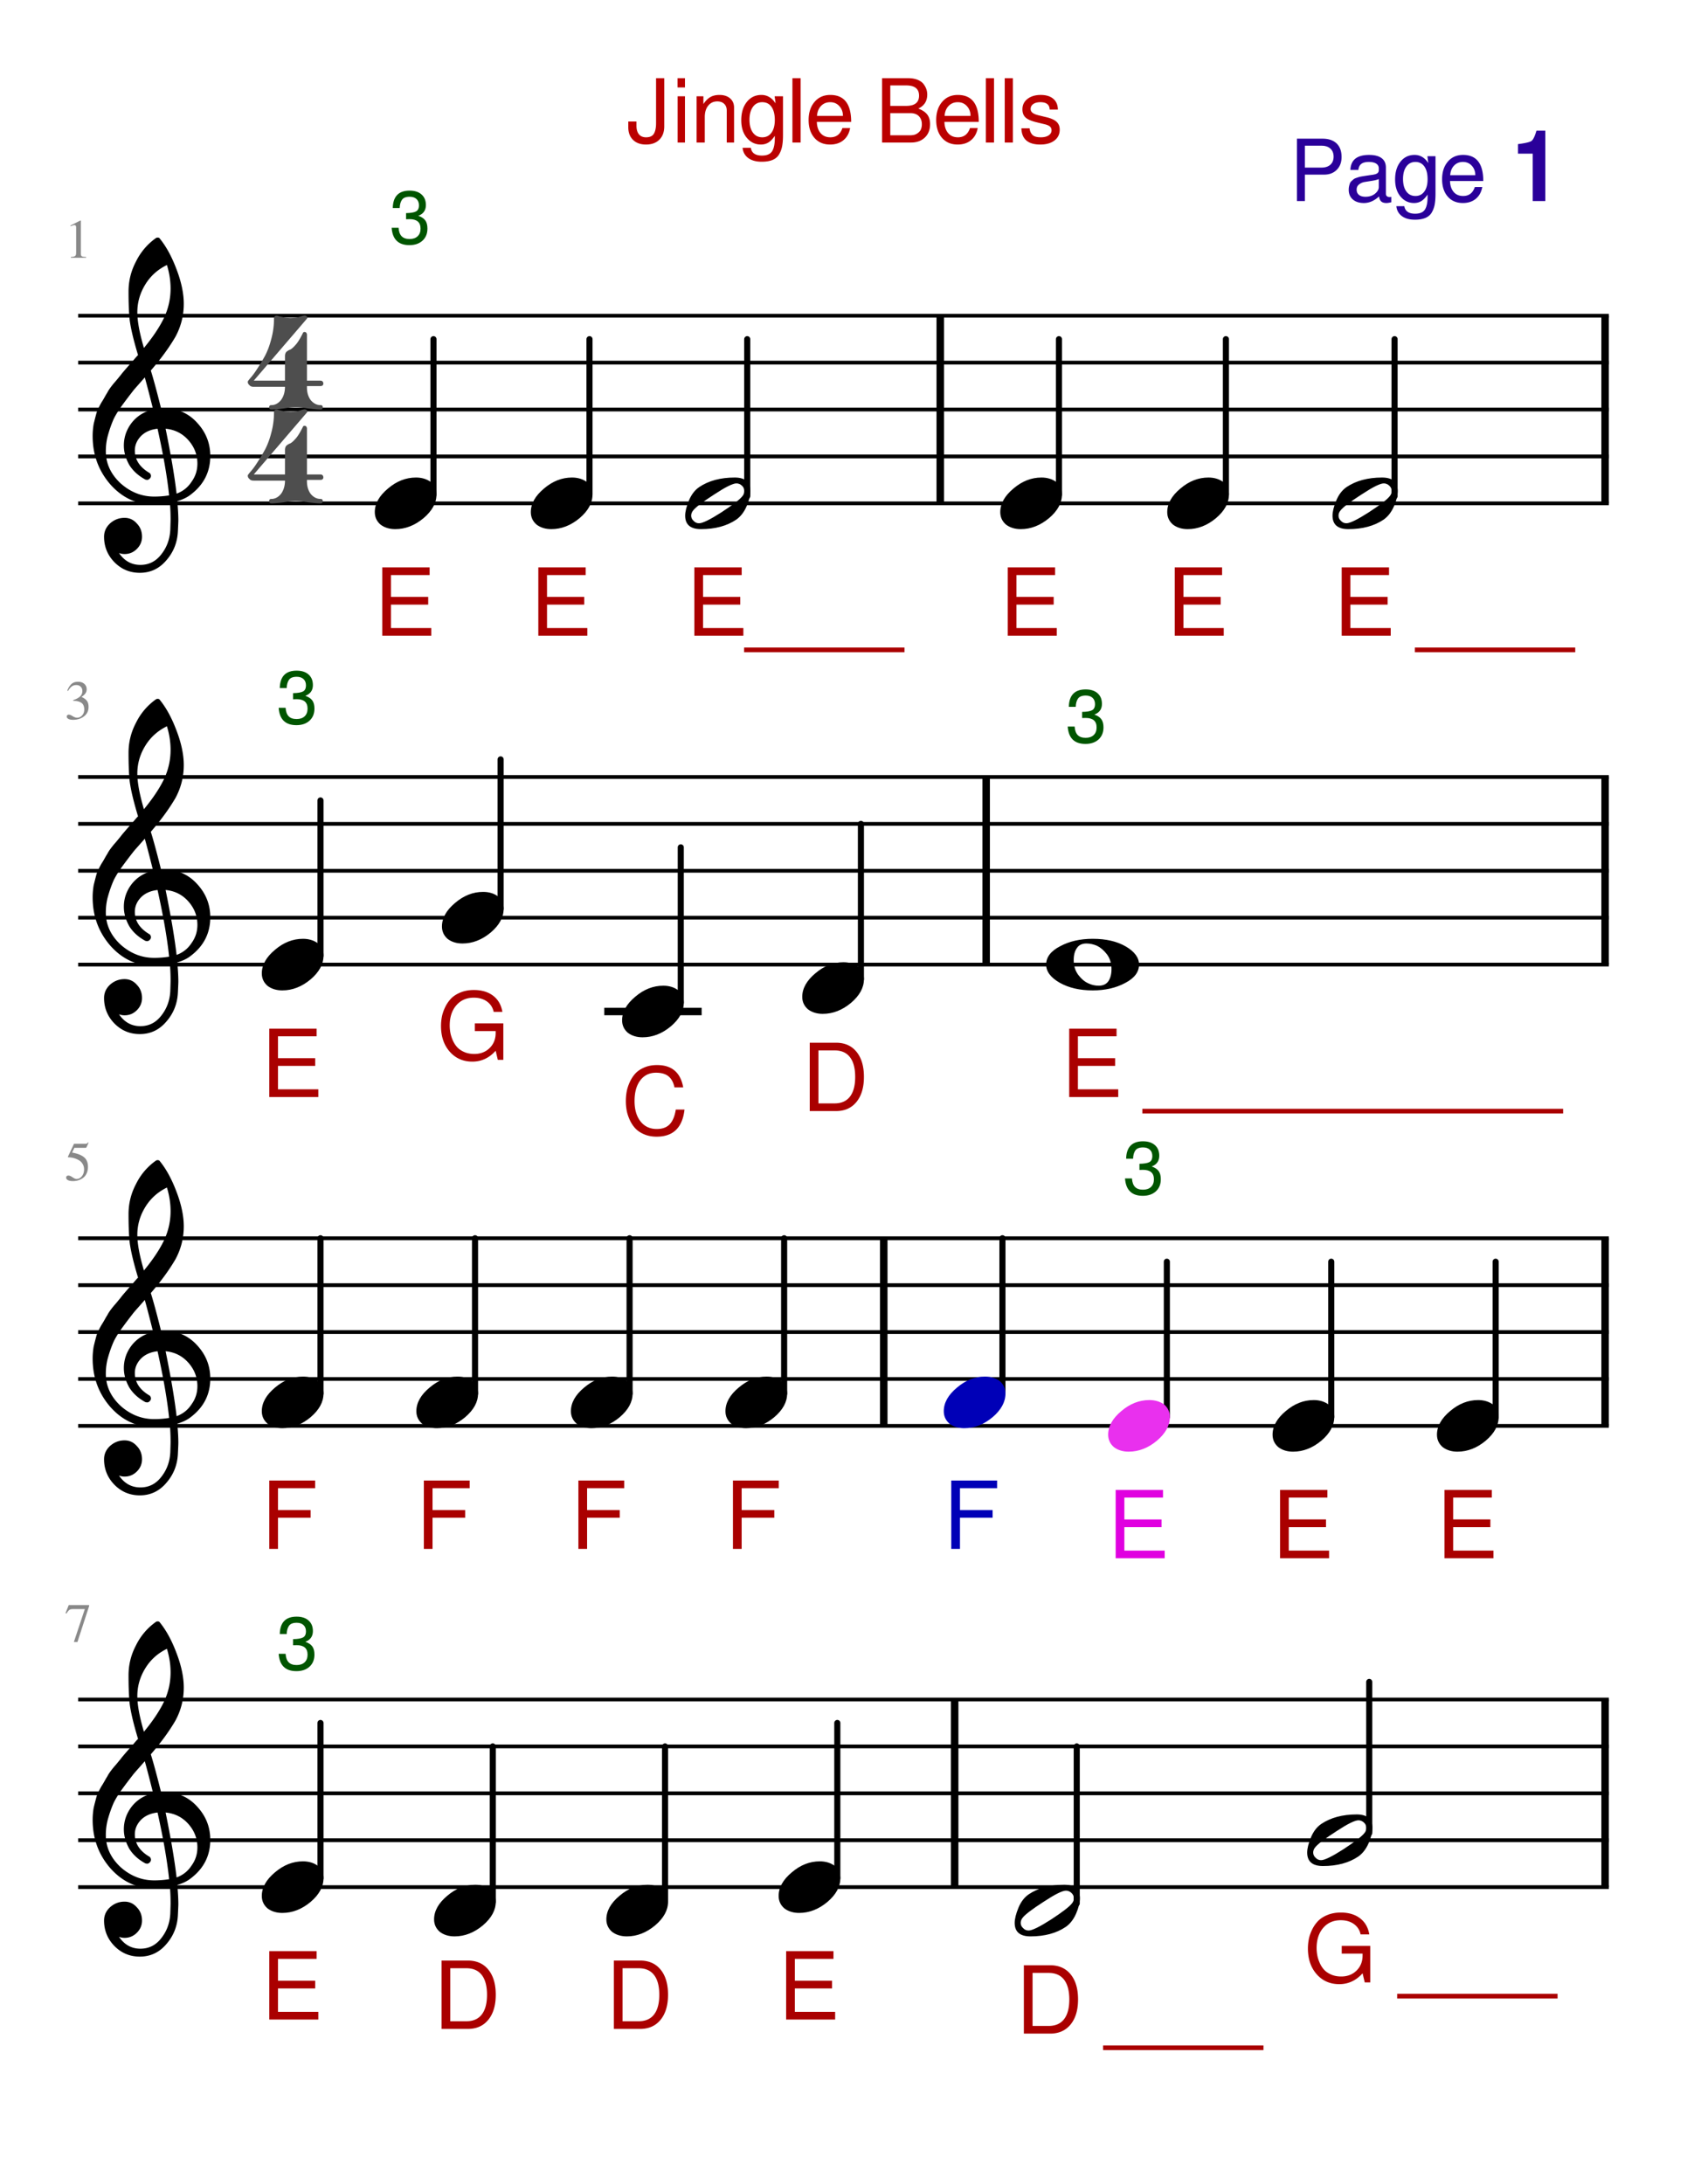 <svg width="612" height="792" xmlns="http://www.w3.org/2000/svg" version="1.2" baseProfile="tiny"><path fill="#fff" fill-rule="evenodd" d="M0 0h612v792H0V0"/><path class="StaffLines" fill="none" stroke="#000" stroke-width="1.36" stroke-linejoin="bevel" d="M28.346 114.479h555.308M28.346 131.487h555.308M28.346 148.495h555.308M28.346 165.502h555.308M28.346 182.51h555.308M28.346 281.737h555.308M28.346 298.744h555.308M28.346 315.752h555.308M28.346 332.76h555.308M28.346 349.768h555.308M28.346 448.994h555.308M28.346 466.002h555.308M28.346 483.01h555.308M28.346 500.018h555.308M28.346 517.026h555.308M28.346 616.252h555.308M28.346 633.26h555.308M28.346 650.268h555.308M28.346 667.276h555.308M28.346 684.283h555.308"/><path class="Text" fill="#898989" d="M32.346 581.994v.328l-4.25 13.078H26.8l3.968-11.937h-4.343c-.553 0-.972.099-1.258.297-.287.198-.644.64-1.07 1.328l-.329-.156 1.172-2.938h7.406M30.503 424.049c0-.708-.157-1.339-.469-1.891-.313-.552-.693-.979-1.14-1.281a6.738 6.738 0 00-1.5-.75 7.506 7.506 0 00-1.438-.383 7.87 7.87 0 00-1.078-.086c-.157 0-.235-.057-.235-.172 0-.031.005-.062.016-.093l2.188-4.657h4.171c.22 0 .391-.031.516-.093.125-.063.26-.203.406-.422l.188.14-.766 1.672c-.052.115-.203.172-.453.172h-3.922l-.844 1.719c1.948.344 3.396.909 4.344 1.695.948.787 1.422 1.94 1.422 3.461 0 .802-.125 1.513-.375 2.133-.25.62-.565 1.117-.945 1.492s-.82.685-1.32.93c-.5.245-.98.411-1.438.5a7.358 7.358 0 01-1.39.133c-.75 0-1.345-.112-1.782-.336-.438-.224-.656-.529-.656-.914 0-.5.286-.75.86-.75.374 0 .858.205 1.452.617.594.411 1.063.617 1.406.617.792 0 1.454-.333 1.985-1 .531-.667.797-1.484.797-2.453M24.987 259.135c.302 0 .758.185 1.367.555.61.369 1.138.554 1.586.554.74 0 1.362-.284 1.867-.851.506-.568.758-1.268.758-2.102 0-.521-.075-.979-.226-1.375-.151-.396-.357-.703-.617-.922a3.2 3.2 0 00-.977-.539 4.758 4.758 0 00-1.094-.265c-.338-.037-.7-.055-1.086-.055v-.266c.448-.156.836-.312 1.164-.468a6.741 6.741 0 001.032-.625c.359-.261.635-.579.828-.954.192-.375.289-.802.289-1.281 0-.625-.203-1.138-.61-1.539-.406-.401-.932-.601-1.578-.601-.635 0-1.19.171-1.664.515s-.914.88-1.32 1.61l-.297-.079c.344-.947.813-1.724 1.406-2.328.594-.604 1.438-.906 2.531-.906.917 0 1.662.253 2.235.758s.86 1.164.86 1.976a2.51 2.51 0 01-.423 1.438c-.28.417-.765.859-1.453 1.328.802.344 1.43.784 1.883 1.32.453.537.68 1.305.68 2.305 0 1.417-.545 2.55-1.633 3.399-1.089.848-2.425 1.273-4.008 1.273-.698 0-1.25-.107-1.656-.32-.406-.214-.61-.498-.61-.852 0-.219.07-.391.211-.516s.326-.187.555-.187M27.018 81.612c-.24 0-.718.145-1.437.437v-.281l3.578-1.813.172.032v12c0 .479.12.794.36.945.239.151.75.232 1.53.242v.297h-5.5v-.297c.75-.031 1.256-.143 1.516-.336.26-.192.39-.601.39-1.226v-9.063c0-.625-.202-.937-.609-.937"/><path class="Text" fill="#b00" d="M234.393 49.786c1.375 0 2.321-.445 2.836-1.335.516-.891.774-2.154.774-3.79V28.35h2.968v17.5c0 2.031-.593 3.633-1.781 4.805-1.187 1.172-2.797 1.757-4.828 1.757-1.99 0-3.56-.562-4.711-1.687-1.151-1.125-1.726-2.651-1.726-4.578v-2.078h2.968v1.5c0 1.364.3 2.409.899 3.133.599.724 1.466 1.085 2.601 1.085m14.094-14.875v16.766h-2.656V34.911h2.656m0-6.562v3.36H245.8v-3.36h2.687m4.219 6.562h2.469v2.813c.781-1.167 1.622-2.008 2.523-2.523.901-.516 2.003-.774 3.305-.774 1.614 0 2.901.417 3.859 1.25.958.834 1.438 1.943 1.438 3.328v12.672h-2.657v-11.61c0-1.01-.307-1.812-.922-2.406-.614-.593-1.453-.89-2.515-.89-1.365 0-2.461.515-3.289 1.547-.828 1.031-1.242 2.4-1.242 4.11v9.25h-2.969V34.91m23.297 17.5c-2.011 0-3.696-.804-5.055-2.413-1.359-1.61-2.039-3.748-2.039-6.415 0-2.729.674-4.937 2.023-6.625 1.349-1.687 3.112-2.53 5.289-2.53 2.094 0 3.808 1.02 5.141 3.062l-.344-2.579h3.032v14.016c0 1.594-.099 2.93-.297 4.008a9.36 9.36 0 01-1.086 2.992c-.526.917-1.313 1.6-2.36 2.047-1.046.448-2.372.672-3.976.672-2.042 0-3.669-.448-4.883-1.344-1.214-.896-1.898-2.13-2.055-3.703h2.985c.291 1.875 1.64 2.813 4.047 2.813 1.781 0 3.002-.519 3.664-1.555.661-1.037.992-2.607.992-4.711v-.89c-.75 1.124-1.524 1.932-2.32 2.421-.797.49-1.717.734-2.758.734m.515-15.359c-1.427 0-2.554.573-3.382 1.719-.829 1.146-1.243 2.698-1.243 4.656 0 1.969.414 3.521 1.243 4.656.828 1.136 1.966 1.703 3.414 1.703 1.406 0 2.513-.557 3.32-1.671.807-1.115 1.211-2.646 1.211-4.594 0-2.042-.399-3.63-1.195-4.766-.797-1.135-1.92-1.703-3.368-1.703m13.922-8.703v23.328h-2.969V28.35h2.969m18.344 15.844h-12.453c.041 1.698.492 3.055 1.351 4.07.86 1.016 2.045 1.523 3.555 1.523 2.167 0 3.625-1.12 4.375-3.359h2.797c-.344 1.886-1.154 3.354-2.43 4.406-1.276 1.053-2.888 1.578-4.836 1.578-2.396 0-4.294-.81-5.695-2.43-1.401-1.619-2.102-3.775-2.102-6.468s.717-4.88 2.149-6.562c1.432-1.683 3.336-2.524 5.711-2.524 5.052 0 7.578 3.255 7.578 9.766m-12.391-2.172h9.407c0-1.406-.435-2.586-1.305-3.54-.87-.952-1.974-1.429-3.313-1.429-1.338 0-2.445.45-3.32 1.352-.875.9-1.365 2.106-1.469 3.617m41.016 3c0 2.01-.63 3.622-1.891 4.836-1.26 1.213-2.922 1.82-4.984 1.82h-10.531V28.35h9.468c1.303 0 2.433.193 3.391.578.958.386 1.677.893 2.156 1.524.479.63.826 1.257 1.039 1.882a5.94 5.94 0 01.321 1.938c0 2.385-1.078 4.083-3.235 5.094 1.5.573 2.586 1.307 3.258 2.203.672.896 1.008 2.047 1.008 3.453m-8.672-6.625c3.115 0 4.672-1.237 4.672-3.711 0-2.474-1.557-3.711-4.672-3.711h-5.766v7.422h5.766m1.5 10.656c1.042 0 1.893-.229 2.555-.687.661-.459 1.099-.964 1.312-1.516a4.93 4.93 0 00.321-1.797c0-1.219-.362-2.195-1.086-2.93-.724-.734-1.758-1.101-3.102-1.101h-7.266v8.031h7.266m24.828-4.86h-12.453c.042 1.699.492 3.056 1.352 4.071.859 1.016 2.044 1.523 3.554 1.523 2.167 0 3.625-1.12 4.375-3.359h2.797c-.344 1.886-1.153 3.354-2.429 4.406-1.277 1.053-2.889 1.578-4.836 1.578-2.396 0-4.295-.81-5.696-2.43-1.401-1.619-2.101-3.775-2.101-6.468s.716-4.88 2.148-6.562c1.432-1.683 3.336-2.524 5.711-2.524 5.052 0 7.578 3.255 7.578 9.766m-12.39-2.172h9.406c0-1.406-.435-2.586-1.305-3.54-.87-.952-1.974-1.429-3.312-1.429-1.339 0-2.446.45-3.321 1.352-.875.9-1.364 2.106-1.468 3.617m17.937-13.672v23.328h-2.969V28.35h2.969m6.844 0v23.328h-2.969V28.35h2.969m6.047 18.172c.125 1.01.471 1.807 1.039 2.39.567.584 1.586.875 3.054.875 1.167 0 2.105-.231 2.813-.695.708-.463 1.062-1.075 1.062-1.836 0-.604-.216-1.08-.648-1.43-.432-.348-1.133-.627-2.102-.835l-2.5-.61c-1.979-.458-3.359-1.039-4.14-1.742-.781-.703-1.172-1.7-1.172-2.992 0-1.583.62-2.85 1.859-3.797 1.24-.948 2.831-1.422 4.774-1.422 1.942 0 3.461.464 4.554 1.39 1.094.928 1.651 2.235 1.672 3.923H380.8c-.063-1.792-1.183-2.688-3.36-2.688-1.083 0-1.945.221-2.586.664-.64.443-.961 1.04-.961 1.79 0 .572.229 1.038.688 1.398.458.36 1.198.664 2.219.914l2.562.625c1.781.396 3.073.953 3.875 1.672.802.718 1.203 1.682 1.203 2.89 0 1.656-.638 2.972-1.914 3.946-1.276.974-2.992 1.46-5.148 1.46-4.438 0-6.719-1.963-6.844-5.89h2.969"/><path class="BarLine" fill="none" stroke="#000" stroke-width="2.72" stroke-linejoin="bevel" d="M582.293 616.252v68.031M346.329 616.252v68.031M582.293 448.994v68.032M320.606 448.994v68.032M582.293 281.737v68.031M357.748 281.737v68.031M582.293 114.479v68.031M341.1 114.479v68.031"/><path class="LedgerLine" fill="none" stroke="#000" stroke-width="2.72" stroke-linecap="square" stroke-linejoin="bevel" d="M220.579 366.776h32.596"/><path class="Stem" fill="none" stroke="#000" stroke-width="2.21" stroke-linecap="round" stroke-linejoin="bevel" d="M496.723 664.663v-54.789M390.613 690.175V633.26M303.756 681.089v-56.333M241.258 689.593V633.26M178.76 689.593V633.26M116.261 681.089v-56.333M542.58 513.831v-56.333M482.94 513.831v-56.333M423.301 513.831v-56.333M363.662 505.328v-56.334M284.464 505.328v-56.334M228.396 505.328v-56.334M172.329 505.328v-56.334M116.261 505.328v-56.334M312.32 355.078v-56.334M246.967 363.582v-56.334M181.614 329.566v-54.207M116.261 346.574V290.24M505.916 179.898v-56.915M444.729 179.316v-56.333M384.156 179.316v-56.333M271.073 179.898v-56.915M213.855 179.316v-56.333M157.25 179.316v-56.333"/><path class="Note" d="M495.681 662.811c0-.744-.283-1.381-.85-1.913-.602-.567-1.276-.85-2.02-.85-1.31 0-3.986 1.328-8.025 3.986-4.181 2.693-6.733 4.624-7.654 5.793-.496.603-.744 1.24-.744 1.914 0 .744.301 1.381.904 1.913.531.567 1.187.85 1.966.85 1.276 0 3.986-1.328 8.132-3.986 4.075-2.657 6.59-4.588 7.547-5.793.496-.567.744-1.205.744-1.914m-3.507-4.89c3.79 0 5.687 1.63 5.687 4.89 0 1.595-.461 3.455-1.382 5.581-.922 2.09-2.162 3.685-3.72 4.784-3.402 2.303-7.672 3.454-12.81 3.454-3.827 0-5.74-1.63-5.74-4.89 0-1.452.46-3.295 1.382-5.527.886-2.126 2.126-3.738 3.72-4.837 3.437-2.303 7.725-3.454 12.863-3.454M389.571 688.322c0-.744-.283-1.381-.85-1.913-.602-.567-1.276-.85-2.02-.85-1.31 0-3.986 1.328-8.025 3.986-4.181 2.693-6.733 4.624-7.654 5.793-.496.603-.744 1.24-.744 1.914 0 .744.301 1.381.904 1.913.531.567 1.187.85 1.966.85 1.276 0 3.986-1.328 8.132-3.986 4.075-2.657 6.59-4.588 7.547-5.793.496-.567.744-1.205.744-1.914m-3.507-4.89c3.79 0 5.687 1.63 5.687 4.89 0 1.595-.461 3.455-1.382 5.581-.922 2.09-2.162 3.685-3.72 4.784-3.402 2.303-7.672 3.454-12.81 3.454-3.827 0-5.74-1.63-5.74-4.89 0-1.452.46-3.295 1.382-5.527.886-2.126 2.126-3.738 3.72-4.837 3.437-2.303 7.725-3.454 12.863-3.454M297.405 674.929c2.126 0 3.933.549 5.421 1.647 1.347 1.205 2.02 2.71 2.02 4.518 0 3.047-1.56 5.9-4.677 8.557-3.19 2.658-6.608 3.986-10.258 3.986-2.126 0-3.915-.549-5.368-1.647-1.382-1.205-2.073-2.71-2.073-4.518 0-3.047 1.594-5.9 4.783-8.557 3.119-2.658 6.502-3.986 10.152-3.986M234.906 683.433c2.126 0 3.933.549 5.421 1.647 1.347 1.205 2.02 2.71 2.02 4.518 0 3.047-1.56 5.9-4.677 8.557-3.19 2.658-6.608 3.986-10.258 3.986-2.126 0-3.915-.549-5.368-1.647-1.382-1.205-2.073-2.71-2.073-4.518 0-3.047 1.594-5.9 4.783-8.557 3.119-2.658 6.502-3.986 10.152-3.986M172.408 683.433c2.126 0 3.933.549 5.421 1.647 1.347 1.205 2.02 2.71 2.02 4.518 0 3.047-1.56 5.9-4.677 8.557-3.19 2.658-6.608 3.986-10.258 3.986-2.126 0-3.915-.549-5.368-1.647-1.382-1.205-2.073-2.71-2.073-4.518 0-3.047 1.594-5.9 4.783-8.557 3.119-2.658 6.502-3.986 10.152-3.986M109.91 674.929c2.126 0 3.933.549 5.421 1.647 1.347 1.205 2.02 2.71 2.02 4.518 0 3.047-1.56 5.9-4.677 8.557-3.19 2.658-6.609 3.986-10.258 3.986-2.126 0-3.916-.549-5.368-1.647-1.382-1.205-2.073-2.71-2.073-4.518 0-3.047 1.594-5.9 4.783-8.557 3.118-2.658 6.502-3.986 10.152-3.986M536.228 507.672c2.126 0 3.933.549 5.421 1.647 1.347 1.205 2.02 2.71 2.02 4.518 0 3.047-1.56 5.9-4.677 8.557-3.19 2.658-6.608 3.986-10.258 3.986-2.126 0-3.915-.549-5.368-1.647-1.382-1.205-2.073-2.71-2.073-4.518 0-3.047 1.594-5.9 4.783-8.557 3.119-2.658 6.502-3.986 10.152-3.986M476.589 507.672c2.126 0 3.933.549 5.421 1.647 1.347 1.205 2.02 2.71 2.02 4.518 0 3.047-1.56 5.9-4.677 8.557-3.19 2.658-6.608 3.986-10.258 3.986-2.126 0-3.915-.549-5.368-1.647-1.382-1.205-2.073-2.71-2.073-4.518 0-3.047 1.594-5.9 4.783-8.557 3.119-2.658 6.502-3.986 10.152-3.986"/><path class="Note" fill="#e930ee" d="M416.95 507.672c2.126 0 3.933.549 5.421 1.647 1.347 1.205 2.02 2.71 2.02 4.518 0 3.047-1.56 5.9-4.677 8.557-3.19 2.658-6.608 3.986-10.258 3.986-2.126 0-3.915-.549-5.368-1.647-1.382-1.205-2.073-2.71-2.073-4.518 0-3.047 1.594-5.9 4.783-8.557 3.119-2.658 6.502-3.986 10.152-3.986"/><path class="Note" fill="#0000b7" d="M357.311 499.168c2.126 0 3.933.549 5.421 1.647 1.347 1.205 2.02 2.71 2.02 4.518 0 3.047-1.56 5.9-4.677 8.557-3.19 2.658-6.608 3.986-10.258 3.986-2.126 0-3.915-.549-5.368-1.647-1.382-1.205-2.073-2.71-2.073-4.518 0-3.047 1.594-5.9 4.783-8.557 3.119-2.658 6.502-3.986 10.152-3.986"/><path class="Note" d="M278.112 499.168c2.126 0 3.933.549 5.421 1.647 1.347 1.205 2.02 2.71 2.02 4.518 0 3.047-1.56 5.9-4.677 8.557-3.19 2.658-6.608 3.986-10.258 3.986-2.126 0-3.915-.549-5.368-1.647-1.382-1.205-2.073-2.71-2.073-4.518 0-3.047 1.594-5.9 4.783-8.557 3.119-2.658 6.502-3.986 10.152-3.986M222.045 499.168c2.126 0 3.933.549 5.421 1.647 1.347 1.205 2.02 2.71 2.02 4.518 0 3.047-1.56 5.9-4.677 8.557-3.19 2.658-6.608 3.986-10.258 3.986-2.126 0-3.915-.549-5.368-1.647-1.382-1.205-2.073-2.71-2.073-4.518 0-3.047 1.594-5.9 4.783-8.557 3.119-2.658 6.502-3.986 10.152-3.986M165.977 499.168c2.126 0 3.933.549 5.421 1.647 1.347 1.205 2.02 2.71 2.02 4.518 0 3.047-1.56 5.9-4.677 8.557-3.19 2.658-6.608 3.986-10.258 3.986-2.126 0-3.915-.549-5.368-1.647-1.382-1.205-2.073-2.71-2.073-4.518 0-3.047 1.594-5.9 4.783-8.557 3.119-2.658 6.502-3.986 10.152-3.986M109.91 499.168c2.126 0 3.933.549 5.421 1.647 1.347 1.205 2.02 2.71 2.02 4.518 0 3.047-1.56 5.9-4.677 8.557-3.19 2.658-6.609 3.986-10.258 3.986-2.126 0-3.916-.549-5.368-1.647-1.382-1.205-2.073-2.71-2.073-4.518 0-3.047 1.594-5.9 4.783-8.557 3.118-2.658 6.502-3.986 10.152-3.986M394.134 342.114c-1.594 0-2.746.55-3.455 1.648-.78 1.063-1.169 2.516-1.169 4.358 0 2.09.55 3.88 1.648 5.368 1.098 1.453 2.32 2.48 3.667 3.083 1.17.567 2.427.85 3.774.85 1.559 0 2.728-.549 3.508-1.647.744-1.134 1.116-2.587 1.116-4.358 0-2.09-.55-3.88-1.648-5.368-1.098-1.418-2.285-2.445-3.561-3.083-1.311-.567-2.604-.85-3.88-.85m2.286-1.701c4.783 0 8.77.92 11.958 2.763 3.225 1.878 4.837 4.075 4.837 6.591 0 2.693-1.666 4.907-4.996 6.644-3.331 1.807-7.264 2.71-11.8 2.71-4.712 0-8.698-.92-11.958-2.763-3.295-1.878-4.943-4.075-4.943-6.591 0-2.693 1.683-4.907 5.05-6.644 3.33-1.807 7.28-2.71 11.852-2.71M305.969 348.918c2.126 0 3.933.549 5.421 1.647 1.347 1.205 2.02 2.71 2.02 4.518 0 3.047-1.56 5.9-4.677 8.557-3.19 2.658-6.608 3.986-10.258 3.986-2.126 0-3.915-.549-5.368-1.647-1.382-1.205-2.073-2.71-2.073-4.518 0-3.047 1.594-5.9 4.783-8.557 3.119-2.658 6.502-3.986 10.152-3.986M240.616 357.422c2.126 0 3.933.549 5.421 1.647 1.347 1.205 2.02 2.71 2.02 4.518 0 3.047-1.56 5.9-4.677 8.557-3.19 2.658-6.608 3.986-10.258 3.986-2.126 0-3.915-.549-5.368-1.647-1.382-1.205-2.073-2.71-2.073-4.518 0-3.047 1.594-5.9 4.783-8.557 3.119-2.658 6.502-3.986 10.152-3.986M175.263 323.406c2.126 0 3.933.549 5.421 1.647 1.347 1.205 2.02 2.71 2.02 4.518 0 3.047-1.56 5.9-4.677 8.557-3.19 2.658-6.608 3.986-10.258 3.986-2.126 0-3.915-.549-5.368-1.647-1.382-1.205-2.073-2.71-2.073-4.518 0-3.047 1.594-5.9 4.783-8.557 3.119-2.658 6.502-3.986 10.152-3.986M109.91 340.414c2.126 0 3.933.549 5.421 1.647 1.347 1.205 2.02 2.71 2.02 4.518 0 3.047-1.56 5.9-4.677 8.557-3.19 2.658-6.609 3.986-10.258 3.986-2.126 0-3.916-.549-5.368-1.647-1.382-1.205-2.073-2.71-2.073-4.518 0-3.047 1.594-5.9 4.783-8.557 3.118-2.658 6.502-3.986 10.152-3.986M504.874 178.045c0-.744-.283-1.381-.85-1.913-.602-.567-1.276-.85-2.02-.85-1.31 0-3.986 1.328-8.025 3.986-4.181 2.693-6.733 4.624-7.654 5.793-.496.603-.744 1.24-.744 1.914 0 .744.301 1.381.904 1.913.531.567 1.187.85 1.966.85 1.276 0 3.986-1.328 8.132-3.986 4.075-2.657 6.59-4.588 7.547-5.793.496-.567.744-1.205.744-1.914m-3.507-4.89c3.79 0 5.687 1.63 5.687 4.89 0 1.595-.461 3.455-1.382 5.581-.922 2.09-2.162 3.685-3.72 4.784-3.402 2.303-7.672 3.454-12.81 3.454-3.827 0-5.74-1.63-5.74-4.89 0-1.452.46-3.295 1.382-5.527.886-2.126 2.126-3.738 3.72-4.837 3.437-2.303 7.725-3.454 12.863-3.454M438.378 173.156c2.126 0 3.933.549 5.421 1.647 1.347 1.205 2.02 2.71 2.02 4.518 0 3.047-1.56 5.9-4.677 8.557-3.19 2.658-6.608 3.986-10.258 3.986-2.126 0-3.915-.549-5.368-1.647-1.382-1.205-2.073-2.71-2.073-4.518 0-3.047 1.594-5.9 4.783-8.557 3.119-2.658 6.502-3.986 10.152-3.986M377.805 173.156c2.126 0 3.933.549 5.421 1.647 1.347 1.205 2.02 2.71 2.02 4.518 0 3.047-1.56 5.9-4.677 8.557-3.19 2.658-6.608 3.986-10.258 3.986-2.126 0-3.915-.549-5.368-1.647-1.382-1.205-2.073-2.71-2.073-4.518 0-3.047 1.594-5.9 4.783-8.557 3.119-2.658 6.502-3.986 10.152-3.986M270.031 178.045c0-.744-.283-1.381-.85-1.913-.602-.567-1.276-.85-2.02-.85-1.31 0-3.986 1.328-8.025 3.986-4.181 2.693-6.733 4.624-7.654 5.793-.496.603-.744 1.24-.744 1.914 0 .744.301 1.381.904 1.913.531.567 1.187.85 1.966.85 1.276 0 3.986-1.328 8.132-3.986 4.075-2.657 6.59-4.588 7.547-5.793.496-.567.744-1.205.744-1.914m-3.507-4.89c3.79 0 5.687 1.63 5.687 4.89 0 1.595-.461 3.455-1.382 5.581-.922 2.09-2.162 3.685-3.72 4.784-3.402 2.303-7.672 3.454-12.81 3.454-3.827 0-5.74-1.63-5.74-4.89 0-1.452.46-3.295 1.382-5.527.886-2.126 2.126-3.738 3.72-4.837 3.437-2.303 7.725-3.454 12.863-3.454M207.503 173.156c2.126 0 3.933.549 5.421 1.647 1.347 1.205 2.02 2.71 2.02 4.518 0 3.047-1.56 5.9-4.677 8.557-3.19 2.658-6.608 3.986-10.258 3.986-2.126 0-3.915-.549-5.368-1.647-1.382-1.205-2.073-2.71-2.073-4.518 0-3.047 1.594-5.9 4.783-8.557 3.119-2.658 6.502-3.986 10.152-3.986M150.899 173.156c2.126 0 3.933.549 5.421 1.647 1.347 1.205 2.02 2.71 2.02 4.518 0 3.047-1.56 5.9-4.677 8.557-3.19 2.658-6.608 3.986-10.258 3.986-2.126 0-3.915-.549-5.368-1.647-1.382-1.205-2.073-2.71-2.073-4.518 0-3.047 1.594-5.9 4.783-8.557 3.119-2.658 6.502-3.986 10.152-3.986"/><path class="Clef" d="M58.43 649.843h.424c.177-.035.32-.053.425-.053 4.961 0 9.036 1.754 12.225 5.262 3.189 3.437 4.783 7.458 4.783 12.065 0 5.74-2.356 10.4-7.069 13.978-1.24.992-2.87 1.79-4.89 2.392.249 2.87.373 5.19.373 6.962 0 .355-.053 1.648-.16 3.88-.177 4.11-1.594 7.671-4.252 10.683-2.55 2.977-5.74 4.465-9.567 4.465-3.578 0-6.626-1.258-9.141-3.774-2.551-2.586-3.827-5.687-3.827-9.301 0-1.913.744-3.543 2.232-4.89 1.488-1.31 3.225-1.966 5.209-1.966 1.772 0 3.26.69 4.464 2.072 1.24 1.276 1.86 2.87 1.86 4.784 0 1.7-.62 3.171-1.86 4.411-1.24 1.24-2.728 1.86-4.464 1.86a5.524 5.524 0 01-2.02-.371c1.949 2.87 4.536 4.305 7.76 4.305 3.047 0 5.545-1.24 7.494-3.72 2.055-2.552 3.171-5.546 3.349-8.983.07-2.126.106-3.33.106-3.614 0-2.48-.089-4.518-.266-6.112-2.197.354-4.163.531-5.9.531-6.165 0-11.409-2.445-15.732-7.335-4.252-4.925-6.378-10.771-6.378-17.539 0-1.417.124-2.852.372-4.305.284-1.205.62-2.516 1.01-3.933.213-.815.815-2.108 1.807-3.88.355-.532.753-1.196 1.196-1.993.443-.797.753-1.32.93-1.568.425-.886 1.276-2.09 2.551-3.614.355-.39.727-.824 1.117-1.302.39-.479.717-.877.983-1.196.266-.32.46-.567.584-.744.124-.177 1.125-1.347 3.003-3.508.426-.46.85-.94 1.276-1.435.425-.496.77-.895 1.036-1.196.266-.301.47-.505.612-.611-1.595-5.28-2.605-9.496-3.03-12.65-.283-2.516-.425-5.97-.425-10.364 0-3.862.886-7.476 2.657-10.843 1.701-3.472 4.11-6.324 7.229-8.557.212-.141.425-.212.637-.212.32 0 .55.07.691.212 2.374 2.87 4.43 6.609 6.166 11.215 1.771 4.606 2.657 8.805 2.657 12.596 0 4.252-1.01 8.238-3.03 11.959-2.302 3.933-5.279 8.008-8.928 12.224.92 2.906 2.161 7.477 3.72 13.713m5.634 30.933c2.303-.85 4.11-2.285 5.421-4.305 1.417-1.949 2.126-4.146 2.126-6.59 0-3.154-1.063-5.953-3.189-8.398-2.197-2.516-4.978-3.933-8.344-4.252 1.913 9.354 3.242 17.202 3.986 23.545m-25.671-15.36c0 4.393 1.771 8.256 5.315 11.586 3.614 3.225 7.689 4.837 12.224 4.837 1.843 0 3.65-.142 5.421-.425-.708-6.733-2.108-14.794-4.199-24.183-2.515.283-4.517 1.169-6.005 2.657-1.489 1.56-2.233 3.313-2.233 5.262 0 3.366 1.807 6.095 5.422 8.185.283.319.425.656.425 1.01s-.142.673-.425.957c-.284.318-.62.478-1.01.478-.036 0-.23-.036-.585-.106-2.551-1.382-4.5-3.154-5.846-5.315-1.311-2.339-1.967-4.677-1.967-7.016 0-3.047.957-5.811 2.87-8.291 1.984-2.48 4.571-4.075 7.76-4.784-1.24-4.96-2.25-8.84-3.03-11.64-.708.815-1.559 1.78-2.55 2.897-.993 1.116-1.577 1.798-1.755 2.046a208.495 208.495 0 00-3.667 4.837c-1.524 2.09-2.64 3.88-3.348 5.368a43.82 43.82 0 00-1.967 5.528c-.567 1.913-.85 3.95-.85 6.112m22.163-67.553c-3.33 1.63-5.935 3.968-7.813 7.015-1.949 3.154-2.923 6.538-2.923 10.152 0 3.189.797 7.494 2.392 12.915 3.189-3.862 5.58-7.423 7.175-10.683 1.665-3.472 2.498-7.086 2.498-10.842 0-2.835-.443-5.687-1.329-8.557M58.43 482.585h.424c.177-.035.32-.053.425-.053 4.961 0 9.036 1.754 12.225 5.262 3.189 3.437 4.783 7.458 4.783 12.065 0 5.74-2.356 10.4-7.069 13.978-1.24.992-2.87 1.79-4.89 2.392.249 2.87.373 5.19.373 6.962 0 .355-.053 1.648-.16 3.88-.177 4.11-1.594 7.671-4.252 10.683-2.55 2.977-5.74 4.465-9.567 4.465-3.578 0-6.626-1.258-9.141-3.774-2.551-2.586-3.827-5.687-3.827-9.301 0-1.913.744-3.543 2.232-4.89 1.488-1.31 3.225-1.966 5.209-1.966 1.772 0 3.26.69 4.464 2.072 1.24 1.276 1.86 2.87 1.86 4.784 0 1.7-.62 3.171-1.86 4.411-1.24 1.24-2.728 1.86-4.464 1.86a5.524 5.524 0 01-2.02-.371c1.949 2.87 4.536 4.305 7.76 4.305 3.047 0 5.545-1.24 7.494-3.72 2.055-2.552 3.171-5.546 3.349-8.983.07-2.126.106-3.33.106-3.614 0-2.48-.089-4.518-.266-6.112-2.197.354-4.163.531-5.9.531-6.165 0-11.409-2.445-15.732-7.335-4.252-4.925-6.378-10.771-6.378-17.539 0-1.417.124-2.852.372-4.305.284-1.205.62-2.516 1.01-3.933.213-.815.815-2.108 1.807-3.88.355-.532.753-1.196 1.196-1.993.443-.797.753-1.32.93-1.568.425-.886 1.276-2.09 2.551-3.614.355-.39.727-.824 1.117-1.302.39-.479.717-.877.983-1.196.266-.32.46-.567.584-.744.124-.177 1.125-1.347 3.003-3.508.426-.46.85-.94 1.276-1.435.425-.496.77-.895 1.036-1.196.266-.301.47-.505.612-.611-1.595-5.28-2.605-9.496-3.03-12.65-.283-2.516-.425-5.97-.425-10.364 0-3.862.886-7.476 2.657-10.843 1.701-3.472 4.11-6.324 7.229-8.557.212-.141.425-.212.637-.212.32 0 .55.07.691.212 2.374 2.87 4.43 6.609 6.166 11.215 1.771 4.606 2.657 8.805 2.657 12.596 0 4.252-1.01 8.238-3.03 11.959-2.302 3.933-5.279 8.008-8.928 12.224.92 2.906 2.161 7.477 3.72 13.713m5.634 30.933c2.303-.85 4.11-2.285 5.421-4.305 1.417-1.949 2.126-4.146 2.126-6.59 0-3.154-1.063-5.953-3.189-8.398-2.197-2.516-4.978-3.933-8.344-4.252 1.913 9.354 3.242 17.202 3.986 23.545m-25.671-15.36c0 4.393 1.771 8.256 5.315 11.586 3.614 3.225 7.689 4.837 12.224 4.837 1.843 0 3.65-.142 5.421-.425-.708-6.733-2.108-14.794-4.199-24.183-2.515.283-4.517 1.169-6.005 2.657-1.489 1.56-2.233 3.313-2.233 5.262 0 3.366 1.807 6.095 5.422 8.185.283.319.425.656.425 1.01s-.142.673-.425.957c-.284.318-.62.478-1.01.478-.036 0-.23-.036-.585-.106-2.551-1.382-4.5-3.154-5.846-5.315-1.311-2.339-1.967-4.677-1.967-7.016 0-3.047.957-5.811 2.87-8.291 1.984-2.48 4.571-4.075 7.76-4.784-1.24-4.96-2.25-8.84-3.03-11.64-.708.815-1.559 1.78-2.55 2.897-.993 1.116-1.577 1.798-1.755 2.046a208.495 208.495 0 00-3.667 4.837c-1.524 2.09-2.64 3.88-3.348 5.368a43.82 43.82 0 00-1.967 5.528c-.567 1.913-.85 3.95-.85 6.112m22.163-67.553c-3.33 1.63-5.935 3.968-7.813 7.015-1.949 3.154-2.923 6.538-2.923 10.152 0 3.189.797 7.494 2.392 12.915 3.189-3.862 5.58-7.423 7.175-10.683 1.665-3.472 2.498-7.086 2.498-10.842 0-2.835-.443-5.687-1.329-8.557M58.43 315.327h.424c.177-.035.32-.053.425-.053 4.961 0 9.036 1.754 12.225 5.262 3.189 3.437 4.783 7.458 4.783 12.065 0 5.74-2.356 10.4-7.069 13.978-1.24.992-2.87 1.79-4.89 2.392.249 2.87.373 5.19.373 6.962 0 .355-.053 1.648-.16 3.88-.177 4.11-1.594 7.671-4.252 10.683-2.55 2.977-5.74 4.465-9.567 4.465-3.578 0-6.626-1.258-9.141-3.774-2.551-2.586-3.827-5.687-3.827-9.301 0-1.913.744-3.543 2.232-4.89 1.488-1.31 3.225-1.966 5.209-1.966 1.772 0 3.26.69 4.464 2.072 1.24 1.276 1.86 2.87 1.86 4.784 0 1.7-.62 3.171-1.86 4.411-1.24 1.24-2.728 1.86-4.464 1.86a5.524 5.524 0 01-2.02-.371c1.949 2.87 4.536 4.305 7.76 4.305 3.047 0 5.545-1.24 7.494-3.72 2.055-2.552 3.171-5.546 3.349-8.983.07-2.126.106-3.33.106-3.614 0-2.48-.089-4.518-.266-6.112-2.197.354-4.163.531-5.9.531-6.165 0-11.409-2.445-15.732-7.335-4.252-4.925-6.378-10.771-6.378-17.539 0-1.417.124-2.852.372-4.305.284-1.205.62-2.516 1.01-3.933.213-.815.815-2.108 1.807-3.88.355-.532.753-1.196 1.196-1.993.443-.797.753-1.32.93-1.568.425-.886 1.276-2.09 2.551-3.614.355-.39.727-.824 1.117-1.302.39-.479.717-.877.983-1.196.266-.32.46-.567.584-.744.124-.177 1.125-1.347 3.003-3.508.426-.46.85-.94 1.276-1.435.425-.496.77-.895 1.036-1.196.266-.301.47-.505.612-.611-1.595-5.28-2.605-9.496-3.03-12.65-.283-2.516-.425-5.97-.425-10.364 0-3.862.886-7.476 2.657-10.843 1.701-3.472 4.11-6.324 7.229-8.557.212-.141.425-.212.637-.212.32 0 .55.07.691.212 2.374 2.87 4.43 6.609 6.166 11.215 1.771 4.606 2.657 8.805 2.657 12.596 0 4.252-1.01 8.238-3.03 11.959-2.302 3.933-5.279 8.008-8.928 12.224.92 2.906 2.161 7.477 3.72 13.713m5.634 30.933c2.303-.85 4.11-2.285 5.421-4.305 1.417-1.949 2.126-4.146 2.126-6.59 0-3.154-1.063-5.953-3.189-8.398-2.197-2.516-4.978-3.933-8.344-4.252 1.913 9.354 3.242 17.202 3.986 23.545M38.392 330.9c0 4.393 1.771 8.256 5.315 11.586 3.614 3.225 7.689 4.837 12.224 4.837 1.843 0 3.65-.142 5.421-.425-.708-6.733-2.108-14.794-4.199-24.183-2.515.283-4.517 1.169-6.005 2.657-1.489 1.56-2.233 3.313-2.233 5.262 0 3.366 1.807 6.095 5.422 8.185.283.319.425.656.425 1.01s-.142.673-.425.957c-.284.318-.62.478-1.01.478-.036 0-.23-.036-.585-.106-2.551-1.382-4.5-3.154-5.846-5.315-1.311-2.339-1.967-4.677-1.967-7.016 0-3.047.957-5.811 2.87-8.291 1.984-2.48 4.571-4.075 7.76-4.784-1.24-4.96-2.25-8.84-3.03-11.64-.708.815-1.559 1.78-2.55 2.897-.993 1.116-1.577 1.798-1.755 2.046a208.495 208.495 0 00-3.667 4.837c-1.524 2.09-2.64 3.88-3.348 5.368a43.82 43.82 0 00-1.967 5.528c-.567 1.913-.85 3.95-.85 6.112m22.163-67.553c-3.33 1.63-5.935 3.968-7.813 7.015-1.949 3.154-2.923 6.538-2.923 10.152 0 3.189.797 7.494 2.392 12.915 3.189-3.862 5.58-7.423 7.175-10.683 1.665-3.472 2.498-7.086 2.498-10.842 0-2.835-.443-5.687-1.329-8.557M58.43 148.069h.424c.177-.035.32-.053.425-.053 4.961 0 9.036 1.754 12.225 5.262 3.189 3.437 4.783 7.458 4.783 12.065 0 5.74-2.356 10.4-7.069 13.978-1.24.992-2.87 1.79-4.89 2.392.249 2.87.373 5.19.373 6.962 0 .355-.053 1.648-.16 3.88-.177 4.11-1.594 7.671-4.252 10.683-2.55 2.977-5.74 4.465-9.567 4.465-3.578 0-6.626-1.258-9.141-3.774-2.551-2.586-3.827-5.687-3.827-9.301 0-1.913.744-3.543 2.232-4.89 1.488-1.31 3.225-1.966 5.209-1.966 1.772 0 3.26.69 4.464 2.072 1.24 1.276 1.86 2.87 1.86 4.784 0 1.7-.62 3.171-1.86 4.411-1.24 1.24-2.728 1.86-4.464 1.86a5.524 5.524 0 01-2.02-.371c1.949 2.87 4.536 4.305 7.76 4.305 3.047 0 5.545-1.24 7.494-3.72 2.055-2.552 3.171-5.546 3.349-8.983.07-2.126.106-3.33.106-3.614 0-2.48-.089-4.518-.266-6.112-2.197.354-4.163.531-5.9.531-6.165 0-11.409-2.445-15.732-7.335-4.252-4.925-6.378-10.771-6.378-17.539 0-1.417.124-2.852.372-4.305.284-1.205.62-2.516 1.01-3.933.213-.815.815-2.108 1.807-3.88.355-.532.753-1.196 1.196-1.993.443-.797.753-1.32.93-1.568.425-.886 1.276-2.09 2.551-3.614.355-.39.727-.824 1.117-1.302.39-.479.717-.877.983-1.196.266-.32.46-.567.584-.744.124-.177 1.125-1.347 3.003-3.508.426-.46.85-.94 1.276-1.435.425-.496.77-.895 1.036-1.196.266-.301.47-.505.612-.611-1.595-5.28-2.605-9.496-3.03-12.65-.283-2.516-.425-5.97-.425-10.364 0-3.862.886-7.476 2.657-10.843 1.701-3.472 4.11-6.324 7.229-8.557.212-.141.425-.212.637-.212.32 0 .55.07.691.212 2.374 2.87 4.43 6.609 6.166 11.215 1.771 4.606 2.657 8.805 2.657 12.596 0 4.252-1.01 8.238-3.03 11.959-2.302 3.933-5.279 8.008-8.928 12.224.92 2.906 2.161 7.477 3.72 13.713m5.634 30.933c2.303-.85 4.11-2.285 5.421-4.305 1.417-1.949 2.126-4.146 2.126-6.59 0-3.154-1.063-5.953-3.189-8.398-2.197-2.516-4.978-3.933-8.344-4.252 1.913 9.354 3.242 17.202 3.986 23.545m-25.671-15.36c0 4.393 1.771 8.256 5.315 11.586 3.614 3.225 7.689 4.837 12.224 4.837 1.843 0 3.65-.142 5.421-.425-.708-6.733-2.108-14.794-4.199-24.183-2.515.283-4.517 1.169-6.005 2.657-1.489 1.56-2.233 3.313-2.233 5.262 0 3.366 1.807 6.095 5.422 8.185.283.319.425.656.425 1.01s-.142.673-.425.957c-.284.318-.62.478-1.01.478-.036 0-.23-.036-.585-.106-2.551-1.382-4.5-3.154-5.846-5.315-1.311-2.339-1.967-4.677-1.967-7.016 0-3.047.957-5.811 2.87-8.291 1.984-2.48 4.571-4.075 7.76-4.784-1.24-4.96-2.25-8.84-3.03-11.64-.708.815-1.559 1.78-2.55 2.897-.993 1.116-1.577 1.798-1.755 2.046a208.495 208.495 0 00-3.667 4.837c-1.524 2.09-2.64 3.88-3.348 5.368a43.82 43.82 0 00-1.967 5.528c-.567 1.913-.85 3.95-.85 6.112m22.163-67.553c-3.33 1.63-5.935 3.968-7.813 7.015-1.949 3.154-2.923 6.538-2.923 10.152 0 3.189.797 7.494 2.392 12.915 3.189-3.862 5.58-7.423 7.175-10.683 1.665-3.472 2.498-7.086 2.498-10.842 0-2.835-.443-5.687-1.329-8.557"/><path class="TimeSig" fill="#4e4e4e" d="M105.35 115.33c1.31 0 2.436-.151 3.375-.452.939-.301 1.532-.452 1.78-.452.319 0 .567.089.744.266a.68.68 0 01.266.425c0 .106-.053.248-.16.425l-19.293 22.482h11.321v-8.929c0-.567.16-1.063.478-1.488.532-.425.975-.69 1.33-.797.566-.248 1.275-.868 2.125-1.86.709-.78 1.56-2.162 2.551-4.146.107-.284.301-.425.585-.425.531 0 .833.319.903.956v16.69h4.89c.603 0 .957.318 1.063.956 0 .673-.354 1.01-1.063 1.01h-4.89v.531c0 1.772.443 3.278 1.33 4.518 1.027 1.24 2.231 1.86 3.613 1.86.532 0 .798.266.798.798 0 .531-.266.797-.798.797-.92 0-2.427-.124-4.517-.372-1.914-.32-3.402-.479-4.465-.479-1.098 0-2.587.16-4.464.479-1.985.248-3.455.372-4.412.372-.531 0-.797-.266-.797-.797 0-.532.266-.798.797-.798 1.347 0 2.534-.637 3.561-1.913.921-1.311 1.382-2.888 1.382-4.73h-11.32c-.78 0-1.312-.213-1.595-.638-.39-.284-.585-.691-.585-1.223 0-.141.337-.602 1.01-1.381.78-.886 1.577-1.967 2.392-3.243a77.896 77.896 0 002.817-4.677c.956-1.807 1.736-3.897 2.338-6.271.638-2.374.957-4.802.957-7.282 0-.709.319-1.063.957-1.063.141 0 .425.071.85.213.142.035.425.097.85.186.425.088.762.168 1.01.239a13.38 13.38 0 002.286.213"/><path class="TimeSig" fill="#4e4e4e" d="M105.35 149.345c1.31 0 2.436-.151 3.375-.452.939-.301 1.532-.452 1.78-.452.319 0 .567.089.744.266a.68.68 0 01.266.425c0 .106-.053.248-.16.425L92.062 172.04h11.321v-8.929c0-.567.16-1.063.478-1.488.532-.425.975-.69 1.33-.797.566-.248 1.275-.868 2.125-1.86.709-.78 1.56-2.162 2.551-4.146.107-.284.301-.425.585-.425.531 0 .833.319.903.956v16.69h4.89c.603 0 .957.318 1.063.956 0 .673-.354 1.01-1.063 1.01h-4.89v.531c0 1.772.443 3.278 1.33 4.518 1.027 1.24 2.231 1.86 3.613 1.86.532 0 .798.266.798.798 0 .531-.266.797-.798.797-.92 0-2.427-.124-4.517-.372-1.914-.32-3.402-.479-4.465-.479-1.098 0-2.587.16-4.464.479-1.985.248-3.455.372-4.412.372-.531 0-.797-.266-.797-.797 0-.532.266-.798.797-.798 1.347 0 2.534-.637 3.561-1.913.921-1.311 1.382-2.888 1.382-4.73h-11.32c-.78 0-1.312-.213-1.595-.638-.39-.284-.585-.691-.585-1.223 0-.141.337-.602 1.01-1.381.78-.886 1.577-1.967 2.392-3.243a77.896 77.896 0 002.817-4.677c.956-1.807 1.736-3.897 2.338-6.271.638-2.374.957-4.802.957-7.282 0-.709.319-1.063.957-1.063.141 0 .425.071.85.213.142.035.425.097.85.186.425.088.762.168 1.01.239a13.38 13.38 0 002.286.213"/><path class="Fingering" fill="#050" d="M107.637 588.421c-1.365 0-2.302.372-2.813 1.117-.51.745-.781 1.737-.812 2.976h-2.516c.094-4.208 2.131-6.312 6.11-6.312 1.843 0 3.289.466 4.336 1.398 1.047.933 1.57 2.211 1.57 3.836 0 1.907-.917 3.203-2.75 3.891 1.177.406 2.023.969 2.539 1.687.516.719.773 1.698.773 2.938 0 1.833-.593 3.294-1.781 4.383-1.187 1.088-2.776 1.633-4.765 1.633-4 0-6.146-2.099-6.438-6.297h2.516c.093 1.385.463 2.411 1.109 3.078.646.666 1.609 1 2.891 1 1.239 0 2.211-.334 2.914-1 .703-.667 1.054-1.594 1.054-2.781 0-2.282-1.322-3.422-3.968-3.422l-.985.031h-.297v-2.219c1.698-.031 2.901-.234 3.61-.609.708-.375 1.062-1.12 1.062-2.235 0-.958-.299-1.713-.898-2.265s-1.419-.828-2.461-.828M414.677 416.061c-1.365 0-2.302.372-2.813 1.117-.51.745-.781 1.737-.812 2.976h-2.516c.094-4.208 2.131-6.312 6.11-6.312 1.843 0 3.289.466 4.336 1.398 1.046.933 1.57 2.211 1.57 3.836 0 1.906-.917 3.203-2.75 3.891 1.177.406 2.023.969 2.539 1.687.516.719.773 1.698.773 2.938 0 1.833-.593 3.294-1.781 4.383-1.187 1.088-2.776 1.632-4.765 1.632-4 0-6.146-2.098-6.438-6.296h2.516c.093 1.385.463 2.411 1.109 3.078.646.666 1.609 1 2.891 1 1.239 0 2.211-.334 2.914-1 .703-.667 1.054-1.594 1.054-2.782 0-2.281-1.322-3.421-3.968-3.421l-.985.031h-.297v-2.219c1.698-.031 2.901-.234 3.61-.609.708-.375 1.062-1.12 1.062-2.235 0-.958-.299-1.713-.898-2.265s-1.419-.828-2.461-.828M393.881 252.204c-1.365 0-2.302.373-2.813 1.118-.51.744-.781 1.737-.812 2.976h-2.516c.094-4.208 2.13-6.312 6.11-6.312 1.843 0 3.289.466 4.335 1.398 1.047.932 1.571 2.211 1.571 3.836 0 1.906-.917 3.203-2.75 3.891 1.177.406 2.023.968 2.539 1.687.515.719.773 1.698.773 2.938 0 1.833-.593 3.294-1.781 4.383-1.187 1.088-2.776 1.632-4.766 1.632-4 0-6.145-2.099-6.437-6.297h2.516c.093 1.386.463 2.412 1.109 3.079.646.666 1.609 1 2.891 1 1.239 0 2.21-.334 2.914-1 .703-.667 1.054-1.594 1.054-2.782 0-2.281-1.323-3.422-3.968-3.422l-.985.032h-.297v-2.219c1.698-.031 2.901-.234 3.61-.609.708-.375 1.062-1.12 1.062-2.235 0-.958-.299-1.713-.898-2.265-.599-.553-1.42-.829-2.461-.829M107.637 245.401c-1.365 0-2.302.373-2.813 1.117-.51.745-.781 1.737-.812 2.977h-2.516c.094-4.208 2.131-6.312 6.11-6.312 1.843 0 3.289.466 4.336 1.398 1.047.932 1.57 2.211 1.57 3.836 0 1.906-.917 3.203-2.75 3.891 1.177.406 2.023.968 2.539 1.687.516.719.773 1.698.773 2.938 0 1.833-.593 3.294-1.781 4.382-1.187 1.089-2.776 1.633-4.765 1.633-4 0-6.146-2.099-6.438-6.297h2.516c.093 1.386.463 2.412 1.109 3.078.646.667 1.609 1 2.891 1 1.239 0 2.211-.333 2.914-1 .703-.666 1.054-1.593 1.054-2.781 0-2.281-1.322-3.422-3.968-3.422l-.985.032h-.297v-2.219c1.698-.031 2.901-.235 3.61-.61.708-.375 1.062-1.119 1.062-2.234 0-.958-.299-1.713-.898-2.266-.599-.552-1.419-.828-2.461-.828M148.626 71.34c-1.365 0-2.302.373-2.813 1.118-.51.744-.781 1.737-.812 2.976h-2.516c.094-4.208 2.131-6.312 6.11-6.312 1.843 0 3.289.466 4.336 1.398 1.046.932 1.57 2.211 1.57 3.836 0 1.906-.917 3.203-2.75 3.89 1.177.407 2.023.97 2.539 1.688.516.719.773 1.698.773 2.938 0 1.833-.593 3.294-1.781 4.382-1.187 1.089-2.776 1.633-4.765 1.633-4 0-6.146-2.099-6.438-6.297h2.516c.093 1.386.463 2.412 1.109 3.079.646.666 1.609 1 2.891 1 1.239 0 2.211-.334 2.914-1 .703-.667 1.054-1.594 1.054-2.782 0-2.28-1.322-3.422-3.968-3.422l-.985.032h-.297v-2.22c1.698-.03 2.901-.233 3.61-.608.708-.375 1.062-1.12 1.062-2.235 0-.958-.299-1.713-.898-2.265s-1.419-.829-2.461-.829"/><path class="StaffText" fill="#a00" d="M477.637 706.373c0 .864.081 1.734.242 2.609.162.875.448 1.786.86 2.734.411.948.94 1.779 1.586 2.492.646.714 1.505 1.305 2.578 1.774 1.073.469 2.292.703 3.656.703 2.25 0 4.104-.716 5.563-2.148 1.458-1.433 2.187-3.258 2.187-5.477v-.672h-7.562v-2.797h10.343v13.235h-2l-.781-3.297c-2.354 2.625-5.167 3.937-8.437 3.937-3.365 0-6.105-1.2-8.219-3.601-2.115-2.401-3.172-5.508-3.172-9.321 0-1.083.102-2.174.305-3.273.203-1.099.588-2.25 1.156-3.453a12.11 12.11 0 012.133-3.164c.854-.906 2.002-1.659 3.445-2.258s3.076-.898 4.899-.898c2.822 0 5.143.69 6.96 2.07 1.818 1.38 2.941 3.331 3.368 5.851h-3.157c-.343-1.593-1.158-2.849-2.445-3.765-1.286-.917-2.872-1.375-4.758-1.375-2.646 0-4.765.924-6.359 2.773-1.594 1.849-2.391 4.289-2.391 7.321m49.625 16.593v1.703h-20.406v-1.703h20.406m18.891 0v1.703h-20.406v-1.703h20.406m18.891 0v1.703h-20.407v-1.703h20.407M371.431 737.394v-24.782h9.547c3.156 0 5.63 1.099 7.422 3.297 1.792 2.198 2.688 5.224 2.688 9.078 0 3.855-.901 6.886-2.704 9.094-1.802 2.209-4.27 3.313-7.406 3.313h-9.547m3.157-2.782h5.859c2.448 0 4.305-.817 5.57-2.453 1.266-1.635 1.899-4.015 1.899-7.14 0-3.146-.633-5.537-1.899-7.172-1.265-1.636-3.122-2.453-5.57-2.453h-5.859v19.218m45.984 7.063v1.703h-20.406v-1.703h20.406m18.891 0v1.703h-20.407v-1.703h20.407m18.89 0v1.703h-20.406v-1.703h20.406M288.345 721.01v8.5h14.625v2.781h-17.782V707.51h17.172v2.781h-14.015v7.922h13.5v2.797h-13.5M222.69 735.693v-24.781h9.547c3.156 0 5.63 1.099 7.422 3.297 1.792 2.197 2.687 5.224 2.687 9.078 0 3.854-.901 6.885-2.703 9.093-1.802 2.209-4.271 3.313-7.406 3.313h-9.547m3.156-2.781h5.86c2.448 0 4.304-.818 5.57-2.453 1.266-1.636 1.899-4.016 1.899-7.141 0-3.146-.633-5.537-1.899-7.172-1.266-1.635-3.122-2.453-5.57-2.453h-5.86v19.219M160.192 735.693v-24.781h9.547c3.156 0 5.63 1.099 7.422 3.297 1.791 2.197 2.687 5.224 2.687 9.078 0 3.854-.901 6.885-2.703 9.093-1.802 2.209-4.271 3.313-7.406 3.313h-9.547m3.156-2.781h5.859c2.448 0 4.305-.818 5.571-2.453 1.265-1.636 1.898-4.016 1.898-7.141 0-3.146-.633-5.537-1.898-7.172-1.266-1.635-3.123-2.453-5.571-2.453h-5.859v19.219M100.85 721.01v8.5h14.625v2.781H97.694V707.51h17.171v2.781H100.85v7.922h13.5v2.797h-13.5M527.168 553.752v8.5h14.625v2.782h-17.781v-24.782h17.172v2.782h-14.016v7.922h13.5v2.796h-13.5M467.529 553.752v8.5h14.625v2.782h-17.781v-24.782h17.172v2.782h-14.016v7.922h13.5v2.796h-13.5"/><path class="StaffText" fill="#e000e0" d="M407.89 553.752v8.5h14.625v2.782h-17.781v-24.782h17.171v2.782H407.89v7.922h13.5v2.796h-13.5"/><path class="StaffText" fill="#0000b7" d="M348.251 550.351v11.281h-3.157v-24.781h16.625v2.781h-13.468v7.922h11.843v2.797h-11.843"/><path class="StaffText" fill="#a00" d="M269.052 550.351v11.281h-3.156v-24.781h16.625v2.781h-13.469v7.922h11.844v2.797h-11.844M212.985 550.351v11.281h-3.156v-24.781h16.625v2.781h-13.469v7.922h11.844v2.797h-11.844M156.917 550.351v11.281h-3.156v-24.781h16.625v2.781h-13.469v7.922h11.844v2.797h-11.844M100.85 550.351v11.281h-3.156v-24.781h16.625v2.781H100.85v7.922h11.844v2.797H100.85M391.04 386.495v8.5h14.625v2.781h-17.781v-24.781h17.172v2.781H391.04v7.922h13.5v2.797h-13.5m43.781 15.562v1.703h-20.406v-1.703h20.406m18.891 0v1.703h-20.406v-1.703h20.406m18.891 0v1.703h-20.407v-1.703h20.407m18.89 0v1.703h-20.406v-1.703h20.406m18.891 0v1.703h-20.406v-1.703h20.406m18.89 0v1.703h-20.406v-1.703h20.406m18.891 0v1.703h-20.406v-1.703h20.406m18.891 0v1.703h-20.407v-1.703h20.407M293.753 402.878v-24.781h9.547c3.156 0 5.63 1.099 7.422 3.297 1.791 2.198 2.687 5.224 2.687 9.078 0 3.854-.901 6.885-2.703 9.094-1.802 2.208-4.271 3.312-7.406 3.312h-9.547m3.156-2.781h5.859c2.448 0 4.305-.818 5.571-2.453 1.265-1.635 1.898-4.016 1.898-7.141 0-3.146-.633-5.536-1.898-7.172-1.266-1.635-3.123-2.453-5.571-2.453h-5.859v19.219M227.04 399.273c0-1.125.097-2.245.289-3.36.193-1.114.56-2.27 1.102-3.468s1.216-2.245 2.023-3.141c.808-.896 1.896-1.638 3.266-2.226 1.37-.589 2.919-.883 4.648-.883 5.355 0 8.516 2.698 9.485 8.093h-3.172c-.365-1.77-1.078-3.098-2.141-3.984-1.062-.885-2.578-1.328-4.547-1.328-2.406 0-4.307.919-5.703 2.758-1.395 1.838-2.093 4.341-2.093 7.508 0 3.104.726 5.57 2.179 7.398 1.453 1.828 3.414 2.742 5.883 2.742 2.042 0 3.607-.573 4.695-1.719 1.089-1.145 1.826-2.921 2.211-5.328h3.157c-.74 6.552-4.105 9.828-10.094 9.828-1.698 0-3.222-.289-4.57-.867-1.349-.578-2.428-1.31-3.235-2.195-.807-.885-1.476-1.922-2.008-3.109-.531-1.188-.893-2.326-1.086-3.414a19.002 19.002 0 01-.289-3.305M163.143 371.857c0 .865.08 1.735.242 2.61.161.875.448 1.786.859 2.734.412.948.94 1.779 1.586 2.492.646.714 1.505 1.305 2.578 1.774 1.073.468 2.292.703 3.657.703 2.25 0 4.104-.717 5.562-2.149 1.458-1.432 2.188-3.258 2.188-5.476v-.672h-7.563v-2.797h10.344v13.234h-2l-.781-3.297c-2.355 2.625-5.167 3.938-8.438 3.938-3.364 0-6.104-1.201-8.219-3.602-2.114-2.401-3.172-5.507-3.172-9.32 0-1.083.102-2.174.305-3.273.203-1.099.589-2.25 1.156-3.454a12.127 12.127 0 012.133-3.164c.854-.906 2.003-1.658 3.446-2.257 1.442-.599 3.075-.899 4.898-.899 2.823 0 5.143.69 6.961 2.07 1.818 1.381 2.94 3.331 3.367 5.852h-3.156c-.344-1.594-1.159-2.849-2.445-3.766-1.287-.916-2.873-1.375-4.758-1.375-2.646 0-4.766.925-6.36 2.774-1.593 1.849-2.39 4.289-2.39 7.32M100.85 386.495v8.5h14.625v2.781H97.694v-24.781h17.171v2.781H100.85v7.922h13.5v2.797h-13.5"/><path class="StaffText" fill="#2a009a" d="M486.687 56.927c0 1.927-.581 3.474-1.743 4.64-1.161 1.168-2.669 1.75-4.523 1.75h-7.047v9.579h-2.875v-22.61h9.266c2.208 0 3.914.576 5.117 1.727 1.203 1.151 1.805 2.79 1.805 4.914m-13.313 3.844h6.016c1.385 0 2.466-.352 3.242-1.055.776-.703 1.164-1.674 1.164-2.914 0-1.24-.388-2.21-1.164-2.914-.776-.703-1.857-1.054-3.242-1.054h-6.016v7.937m16.516.844c.135-3.625 2.396-5.438 6.781-5.438 2 0 3.516.39 4.547 1.172 1.031.781 1.547 1.917 1.547 3.406v9.422c0 .844.463 1.266 1.39 1.266.188 0 .375-.02.563-.063v1.954c-.729.187-1.318.28-1.766.28-.833 0-1.461-.192-1.883-.577-.421-.386-.685-.99-.789-1.813-1.729 1.594-3.562 2.39-5.5 2.39-1.687 0-3.026-.431-4.015-1.296-.99-.865-1.485-2.026-1.485-3.484 0-.48.045-.917.133-1.313.089-.396.19-.745.305-1.047.114-.302.318-.583.609-.844.292-.26.534-.474.727-.64.192-.167.523-.328.992-.485a43.51 43.51 0 011.039-.335c.224-.068.654-.154 1.289-.258a75.58 75.58 0 011.391-.22c.291-.04.812-.119 1.562-.233 1.073-.115 1.818-.303 2.235-.563.416-.26.625-.651.625-1.172v-.656c0-.76-.316-1.341-.946-1.742-.63-.401-1.518-.602-2.664-.602-1.198 0-2.104.232-2.719.696-.614.463-.974 1.195-1.078 2.195h-2.89m5.453 9.734c1.416 0 2.578-.372 3.484-1.117.906-.745 1.36-1.55 1.36-2.414v-2.875c-.594.25-1.401.456-2.422.617l-2.657.422c-.75.12-1.429.409-2.039.867-.609.459-.914 1.096-.914 1.914 0 .818.279 1.453.836 1.906.558.454 1.341.68 2.352.68m17.625 2.266c-1.948 0-3.578-.781-4.891-2.344-1.312-1.563-1.969-3.635-1.969-6.219 0-2.646.651-4.786 1.954-6.422 1.302-1.635 3.01-2.453 5.125-2.453 2.031 0 3.687.99 4.968 2.969l-.328-2.5h2.938v13.578c0 1.552-.097 2.852-.289 3.899a9.046 9.046 0 01-1.055 2.898c-.51.885-1.273 1.547-2.289 1.984-1.016.438-2.3.657-3.852.657-1.968 0-3.541-.435-4.718-1.305-1.178-.87-1.844-2.07-2-3.602h2.89c.292 1.823 1.599 2.735 3.922 2.735 1.729 0 2.914-.503 3.555-1.508.64-1.005.961-2.529.961-4.57v-.86c-.729 1.084-1.479 1.865-2.25 2.344-.771.48-1.662.719-2.672.719m.5-14.89c-1.386 0-2.479.554-3.281 1.663-.803 1.11-1.204 2.612-1.204 4.508 0 1.917.401 3.424 1.204 4.523.802 1.1 1.906 1.649 3.312 1.649 1.354 0 2.425-.54 3.211-1.617.786-1.078 1.18-2.565 1.18-4.461 0-1.98-.388-3.518-1.164-4.617-.776-1.1-1.862-1.649-3.258-1.649m24.625 6.922H526.03c.042 1.646.479 2.961 1.313 3.945.833.985 1.984 1.477 3.453 1.477 2.094 0 3.505-1.083 4.234-3.25h2.703c-.333 1.823-1.117 3.245-2.351 4.266-1.234 1.02-2.794 1.53-4.68 1.53-2.333 0-4.174-.786-5.523-2.359-1.349-1.572-2.024-3.664-2.024-6.273 0-2.61.69-4.73 2.071-6.36 1.38-1.63 3.226-2.445 5.539-2.445 4.885 0 7.328 3.157 7.328 9.469m-12-2.11h9.109c0-1.364-.422-2.507-1.265-3.429-.844-.922-1.914-1.383-3.211-1.383s-2.368.435-3.211 1.305c-.844.87-1.318 2.039-1.422 3.508M556.03 55.724h-5.343v-3.469c2.666-.333 4.302-.718 4.906-1.156.604-.437 1.203-1.677 1.797-3.719h3.218v25.516h-4.578V55.724"/><path class="StaffText" fill="#a00" d="M489.891 219.237v8.5h14.625v2.781h-17.781v-24.781h17.171v2.781h-14.015v7.922h13.5v2.797h-13.5m43.781 15.562v1.704h-20.406v-1.704h20.406m18.891 0v1.704h-20.407v-1.704h20.407m18.89 0v1.704h-20.406v-1.704h20.406M429.318 219.237v8.5h14.625v2.781h-17.781v-24.781h17.172v2.781h-14.016v7.922h13.5v2.797h-13.5M368.745 219.237v8.5h14.625v2.781h-17.781v-24.781h17.172v2.781h-14.016v7.922h13.5v2.797h-13.5M255.047 219.237v8.5h14.625v2.781h-17.781v-24.781h17.172v2.781h-14.016v7.922h13.5v2.797h-13.5m35.297 15.562v1.704h-20.406v-1.704h20.406m18.891 0v1.704h-20.406v-1.704h20.406m18.891 0v1.704h-20.407v-1.704h20.407M198.443 219.237v8.5h14.625v2.781h-17.781v-24.781h17.172v2.781h-14.016v7.922h13.5v2.797h-13.5M141.839 219.237v8.5h14.625v2.781h-17.781v-24.781h17.171v2.781h-14.015v7.922h13.5v2.797h-13.5"/></svg>

